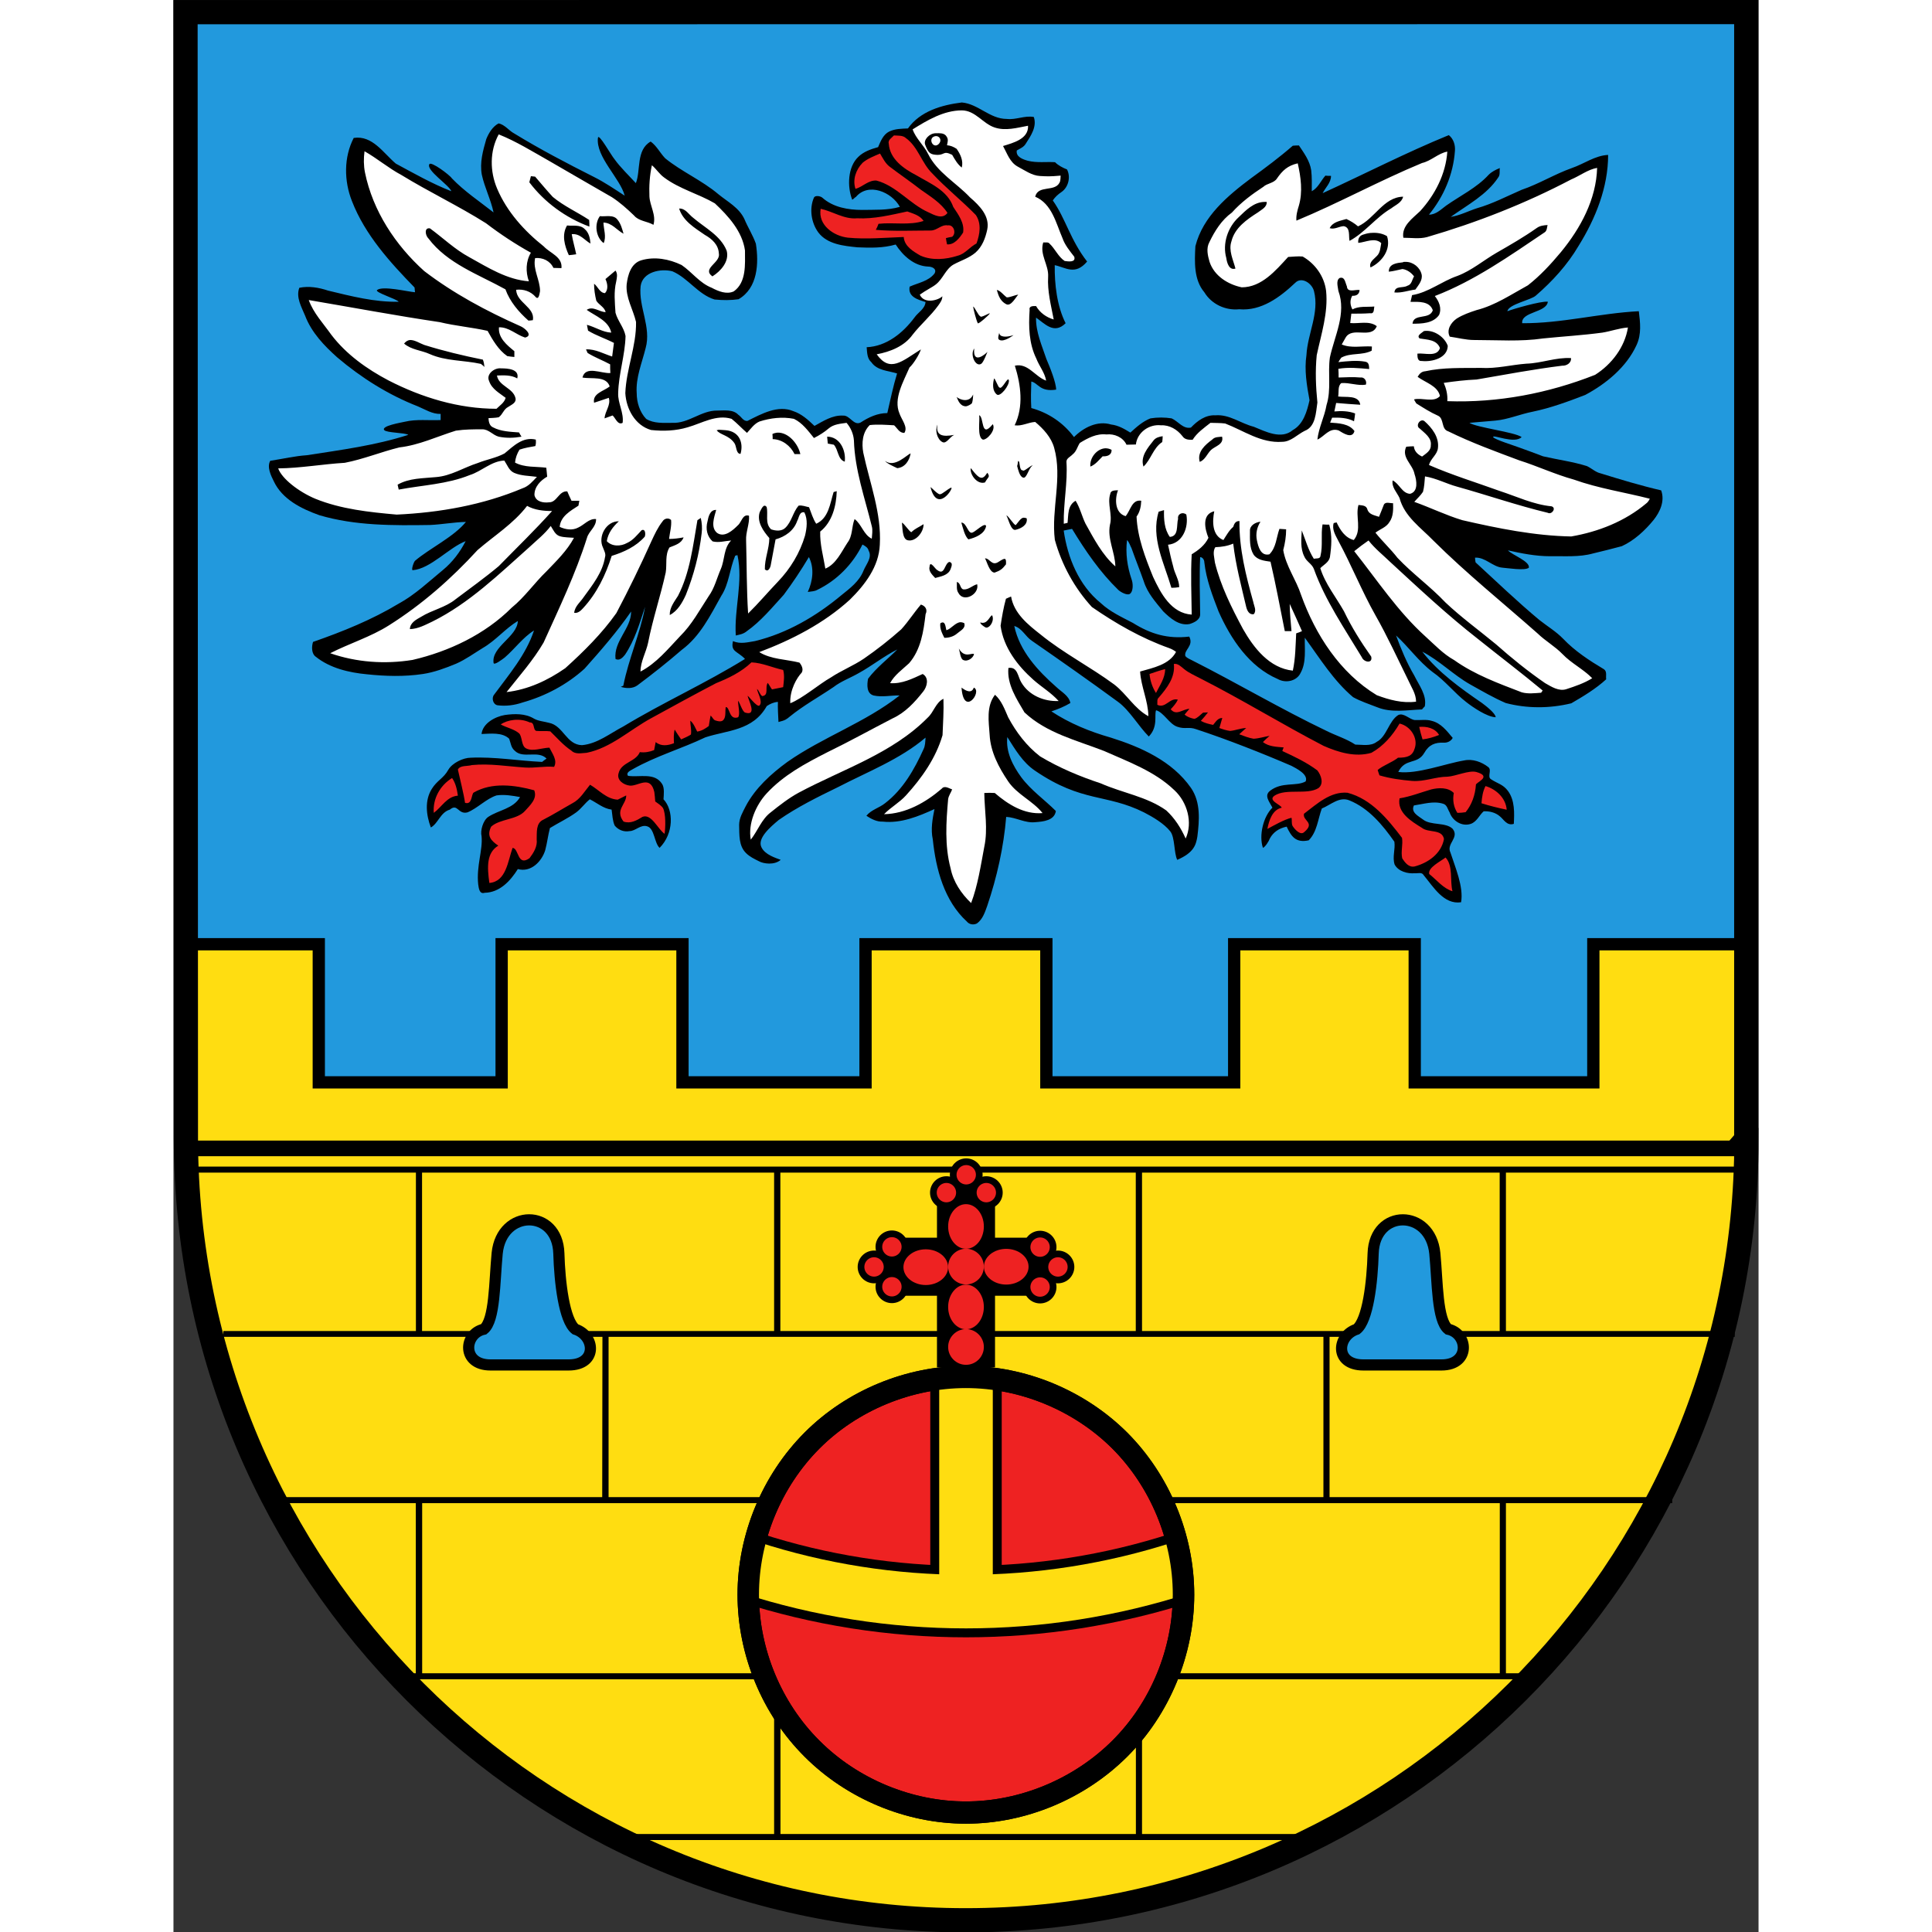 <?xml version="1.0" encoding="UTF-8" standalone="no"?><svg xmlns="http://www.w3.org/2000/svg" xmlns:xlink="http://www.w3.org/1999/xlink" height="180" preserveAspectRatio="xMidYMid meet" viewBox="0.0 0.0 710.0 865.4" width="180">
<rect x="0.0" y="0.0" width="710.0" height="865.4" fill="#333333" stroke="none"/>
<g transform="matrix(1.25,0,0,-1.25,0,865.4)">
<path d="m563.7 299v387.7h-559.3l-0.054-387.7h559.4z" fill="#29d" />
<path d="m263.2 646.3c4.4 6.2 12.1 8.4 19.3 9.3 5.9-0.5 10-5.9 16.1-5.9 3.3-0.4 6.4 1.3 9.7 0.7 1.2-3.5-1.1-6.8-2.9-9.6-0.7-1.2-2-1.7-3.2-2.4-0.4-2.3 2.2-3.2 4-3.7 3.2-0.8 6.5-0.3 9.7-0.5 1.2-1.2 2.8-2 4.3-2.6 1.4-2.7 0.5-6.4-2-8.1-1.2-0.8-2.3-1.8-3.1-3 4.6-6.5 6.3-14.2 12.3-21.9-4.3-5.1-7.7-2.1-11.6-1.3-0.1-6.8 0.8-14.7 3.9-20.8-4.2-4.2-7.6 0-10.6 2-0.1-5.2 2.1-10 3.7-14.8 1.3-3 3.5-8.5 3.5-11-5.9-0.9-6.4 2.4-8.9 2.9-0.1-3.2-0.2-6.3 0-9.5 6.2-1.7 11.5-5.3 15.3-10.4 3.4 3.4 8.4 6 13.3 4.5 2.6-0.3 4.8-1.6 6.9-2.9 2.2 2 4.4 4 7.2 5.1 2.5 0.4 5.1 0.4 7.6 0 2.4-1.1 4.1-3.9 6.9-3.3 2.3 2.4 5.2 4.6 8.8 4.4 5 0.4 9-2.9 13.7-4.1 4.2-1.7 9.9-4.7 14-1.2 3.8 2.1 5.1 6.7 6 10.7-1 5.4-1.9 10.8-1.1 16.2 0.4 7.7 4.7 15.1 2.7 22.9-0.7 2.8-4.4 5.3-6.7 3-5.5-5.2-12.2-10.2-20.1-9.5-4.9-0.5-9.9 1.8-12.5 6.1-3.8 4.5-3.5 10.9-3.2 16.5 2.7 10.7 11.6 18.1 20 24.4 5.1 3.7 10.2 7.5 14.9 11.6 0.8 0.1 1.5 0.1 2.2 0.1 1.8-2.7 3.9-5.5 4.4-8.9 0.3-2.5 0.2-5 0.2-7.5 2.3 1.2 3.2 3.7 4.9 5.6 0.4-0.1 1.5-0.1 2-0.1 0-2.5-2-4.2-3-6.2 15.1 6.9 29.8 14.5 45.2 20.8 1.7-1.3 2.4-3.6 2.2-5.7-0.6-8.4-4-16.3-9.3-22.8 2.5 0 4.2 1.8 6.1 3.2 5.1 3.6 11 6.4 15.3 11.1 1.1 1.1 2.5 1.8 4 2.4-0.2-1.1 0.2-2.4-0.6-3.4-4.1-6.2-11-9.8-17-14.1 3.3 0.5 6.3 2.1 9.4 3.1 5.6 1.6 10.7 4.3 16 6.6 6.2 2.1 11.8 5.6 18 7.8 4.4 1.5 8.3 4.5 13 4.7 0-11.6-4.5-22.8-10.6-32.6-4-6.8-9.4-12.7-15.3-17.8-1.7-1.6-9.8-3.1-10.2-5.6 2.1 0.8 12 3.7 14.5 3.4-0.5-4-9.6-3.5-9.2-7.7 14.1-0.1 27.9 3.6 41.8 4.3 0.5-4.1 1-8.2-0.8-12.1-3.6-7.9-10.9-13.9-18.4-17.9-6.2-2.4-12.5-4.7-18.8-6-4.6-0.9-8.9-2.8-13.4-3.2-2.3-0.2-7.1-0.6-9.3-0.8 2.6-1.7 16.2-3.3 18.7-5.1-2.5-2.6-10.5 1.1-10.2 0 0.2-0.8 8.3-3.3 9.5-3.8 2.7-1 5.6-2 8.4-3.1 5.2-1.2 10.6-1.9 15.7-3.5 1.7-0.8 3.1-2.2 4.9-2.6 7.1-2.2 14.4-4.4 21.7-6.1 1.4-3.8-0.4-7.7-2.7-10.6-3.1-3.8-7-7.4-11.4-9.4-3.4-0.9-6.9-1.8-10.3-2.6-5-1.4-10.3-0.9-15.4-1-5.1 0-10.2 1-15.1 2.1 1.4-1.6 7.9-3.9 7.5-6.2-1.3-1.2-7.9-0.1-9.5 0-3.5 0.3-6.1 3.8-9.8 3.6 0-0.4 0.1-1.3 0.2-1.7 7.5-6.9 15-14.1 22.8-20.6 2.9-2.3 6.1-4.2 8.6-6.8 4.2-4.4 9.4-7.8 14.6-10.9 1.2-0.8 0.6-2.5 0.8-3.6-3.7-3.4-8.2-6.1-12.5-8.6-7.8-1.9-15.9-1.9-23.5 0.1-4.4 1.9-8.5 4.3-12.8 6.7-6 3.4-10.9 8.5-17.1 11.7 5.8-7.5 13.7-13.1 21.4-18.4 1.2-0.9 4.9-3.7 4.9-5.1-3.1 0.1-8.2 3.6-10.5 5.4-4.3 3.3-7.6 7.7-12.1 10.8-5 3.8-8.6 9-13.1 13.1 1.8-4.9 3.9-9.9 6.5-14.3 1.7-3.5 4.6-7.1 3.8-11.1-0.2-0.2-0.8-0.8-1-1.1-5.3-0.2-11-1.3-16.1 0.8-2.8 1.1-5.9 2.1-8.6 3.6-7 5.9-11.9 13.9-17.3 21.3-0.1-4.2 0.6-8.8-1.5-12.6-1.4-3-5.4-3.8-8.2-2.2-10.2 4.4-16.8 14.3-21.2 24.2-2.2 5.7-4.4 11.4-5.1 17.6 0 0.8-0.5 1.8-1.5 1.9-0.3-6.8-0.1-13.6 0-20.4 0.1-2.1-2.2-3.1-3.8-3.6-3.8-0.7-6.9 2.1-9.4 4.5-2.7 3.3-5.7 6.6-7 10.8-1.4 4-3 7.9-4.4 11.9-0.5 0.9-0.8 2.1-1.6 2.9-0.6-4.8 0.1-9.5 1.6-14 0.6-1.5 0.7-4.4-0.6-5.3-0.9-0.6-3.1 0.5-4.1 1.4-6.6 6.4-11.8 14-16.6 21.9l-3-0.6c1.4-9.7 5.4-19.6 13.3-26 3.3-3.1 7.5-5 11.5-7.1 6.4-4 12.5-5.8 20.2-4.9 1.7-3.4-2-4.7-1.4-7 0.6-0.7 1.6-1.1 2.4-1.5 16.2-8.2 31.9-17.5 48.2-25.3 3.4-1.7 7.1-2.8 10.3-4.9 2.5 0 5.5-0.7 7.7 1 3.6 1.9 4.3 7.5 7.7 9.6 2 0.9 4-1.6 5.9-1.8 2.1-0.1 4.2 0.3 6.1-0.3 3.3-0.8 5.4-3.6 7.5-6.1-0.6-1.2-2-1.8-3.2-1.7-3.1 0.1-5.3-0.7-7-3.7-2.5-4.3-6.8-1.7-9.3-6.8 6.8-0.9 16.9 3 23.5 4.1 3.1 0.7 6.4-0.5 8.8-2.4 1.3-1.1-0.5-3.4 0.9-4.3 2.4-1.6 4.3-1.8 6.1-4.2 2.5-3.4 2.3-7.9 2.1-11.8-2.5-0.8-3.6 1.6-5 2.7-1.6 1.4-3.8 1.9-5.8 1.8-1.6-1.4-2.4-3.7-4.6-4.5-3.2-1.1-6.6 1.1-7.6 4.1-0.7 1.1-0.9 2.7-2.3 3.1-3.5 1.1-7-0.1-10.5-0.6-1.2-2.5 1.6-3.8 3.2-5 2.8-2.3 8.2-0.9 10.7-3.4 2.5-3.2-2.4-5.3-0.8-8.5 1.6-5 4.8-12.3 3.8-17.8-6.2-0.9-9.9 5.5-13.4 9.7-0.6 1.2-2.1 0.6-3.2 0.7-2.6-0.2-5.8 0.6-7.2 3.1-0.9 2.7 0.3 5.5-0.1 8.2-4.2 6-9.2 12-16.1 14.8-3.6 1.5-6.7-1.6-9.9-2.9-1.4-3.8-1.7-8.4-4.7-11.4-4.6-1-6.2 1.3-7.9 4.9-2.8-0.6-4.8-2-6-4.2-0.4-1.1-1.7-3.1-2.5-3.4-1.5 4.4 0.1 11.2 3.4 14.4-1.2 2.3-3 4.3-0.9 6 4.3 3.4 9.4 1.5 12.8 3.4 1.1 2.5-3.4 4.7-5.1 5.6-10.2 4.4-23.1 9.5-34.1 13.1-2.7 1-4-0.1-6.8 0.9-2.8 0.9-4.9 5.2-7.6 5.9-0.7-1.8 0.8-5.9-2.6-9.4-3.6 3.6-6.9 9.4-11 12.4-10.1 7.4-20.5 14.7-30.9 21.9-2.3 1.5-3.5 4.5-6.3 5.3 1.9-9 8.4-16 15.1-21.9 1.9-1.8 4.5-3.1 5-5.7-2.2-1.3-4.4-2.2-6.8-3 6.5-4.3 13.9-7.3 21.3-9.4 10.8-3.4 22-8.4 28.7-18 3.6-5.2 3-11.8 2.3-17.5-0.5-2.9-1.2-5.7-7.2-8.3-1.2 2.3-0.8 8.1-2.5 10.2-2.2 2.8-6.3 5.2-9.4 6.8-13.6 6.8-22.1 3.4-39 14.9-4.5 3-7.2 7.7-10 12.1-0.6-5.3 2-10.3 5-14.4 3.5-4.7 8.3-8 12.4-12.1-0.5-3.4-4.5-3.8-7.4-4-3.6-0.4-6.8 1.7-10.4 1.9-0.9-10.8-3.3-21.6-6.8-31.9-0.8-2.2-1.6-4.8-3.7-6.3-1.2-0.6-2.7-0.4-3.6 0.7-8.1 7.4-11.1 18.8-12.2 29.4-0.8 3.7-0.1 7.4 0.6 10.9-5.7-2.6-12-5.2-18.5-4.5-2.1-0.1-4.1 0.9-5.9 2.1 1.8 2.2 4.6 2.8 6.7 4.5 6.4 4.9 10.5 12.1 13.8 19.4 0.6 1.2 0.6 2.7 0.7 4.1-9.2-7.8-20.7-12.2-31.3-17.7-7.4-3.6-14.7-7.2-21.3-11.8-3-2.5-7.8-6.6-6.2-9.8 1.3-2.7 5.1-3.8 6.9-4.5-2.3-2-6.2-1.4-7.8-0.5-1.6 0.8-3.3 1.6-4.6 2.9-2.7 2.6-2.4 6.6-2.5 10.1 0 2.5 1.3 4.6 2.4 6.8 3.4 6.4 9 11.5 14.9 15.8 12.7 8.9 27.9 14.1 40.2 23.8-3.1 0.1-6.2-0.7-9.3 0-2.6 0.7-2.4 3.9-2 6 3 4 7 7 10.5 10.5-4.8-2.4-9-5.8-13.7-8.4-3.1-1.8-6.5-3-9.2-5.1-5.3-3.6-10.8-6.6-15.7-10.6-1.1-0.9-1.5-1.3-4-1.9-0.1 1.7-0.3 5.5-0.2 7.2-1.5-0.1-2.8-0.7-4-1.5-5-8.9-14.1-8.6-22-11.2-8.6-4.1-17.7-6.7-26-11.4-0.8-0.5-2.6-1.2-1.7-2.4 4.3-0.6 9.5 1.3 12.2-2.9 0.9-1.4 0.6-3.8 0.5-5.5 3.7-3.9 3.7-12.3-1.4-17.4-1.9 1.7-1.8 6.9-4.4 7.7-2.4 0.8-4.2-1.7-6.4-1.7-2.1-0.4-4.1 0.5-5.3 2-0.8 1.8-0.8 3.8-1.1 5.7-3 0.4-5.2 2.4-7.8 3.7-1.8-1.4-3-3.3-4.9-4.7-2.9-2.1-6.3-3.7-9.4-5.6-0.7-2.7-1-5.4-1.7-8-1.3-4.1-5.2-8-9.8-6.7-2.7-4.3-6.5-8.4-11.9-8.5-1.9-0.6-2.1 1.7-2.3 3-0.7 6.7 1.7 12.3 1.2 17.3-0.5 1.9 0.5 5.6 2.4 6.9 3.8 2.5 9 2.9 11.4 7.1-2.7 0.5-5.6 1-8.4 0.6-3.6-1.1-7.1-4.8-10.5-6.1-3.4-0.8-3.4 3.4-6.27 1-3.4-1-4.14-4.9-6.8-6.4-1.7 4.5-2.24 9.7 0.32 13.8 1.91 3.1 4.25 3.8 5.95 6.9 1.39 2.4 5.3 4.3 8 4.3 8.5 0.4 17-1.1 25.6-1.5 0.3 0.3 1.2 0.9 1.6 1.2-3.1 3.1-8.4-0.2-11.4 2.8-1.4 1.2-1.4 2.7-2 4.3-2.5 2.4-6.7 1.8-9.9 1.7 0.4 3.8 4.8 6.2 8.3 6.8 3.5 0.5 7.4 0.6 10.5-1.3 1.6-0.9 3.6-1 5.4-1.5 5.1-1 6.2-7.9 11.8-8 5.5 0.5 10 4.2 14.8 6.7 14.2 8.6 29.4 15.4 43.6 24.2-2.8 2.9-5.2 2.5-4.3 6.4 2.6-1.2 5.3-0.4 7.9 0 11.5 2.8 21.9 8.9 30.9 16.4 3.1 2.5 6.5 5 8 8.9 0.9 2.2 3.2 4.7 1.8 7.1-0.2 1.1-1.3 1.7-2.2 2.2-3.5-7.1-9.2-12.9-16.3-16.3-0.9-0.5-2.1-0.5-3.3-0.7 1.8 3.9 2.4 8.6 0.4 12.5-2.8-4.7-5.8-9.2-9-13.5-4.2-4.6-8.2-9.5-13.3-13.1-1.2-1-2.6-1.2-3.9-1.5-0.6 9.6 2.7 19.3 0.6 28.8-0.2-0.1-0.6-0.1-0.8-0.2-2-4.7-2.2-10.1-5-14.4-3.9-7-7.6-14.5-14.1-19.3-5.2-4.5-10.5-8.7-16-12.8-1.7-1.2-4-1.1-5.9-0.5l0.9 0.4c1.9 9.7 6.1 18.8 7.8 28.3-1.9-5.8-3.7-12-7.2-17.2-0.8-1-2-2.3-3.4-1.5-0.7 6.4 5.6 10.8 5.6 17-5-7.2-10.8-13.9-16.7-20.5-6.3-5.7-14-9.8-22.2-12.1-2.9-1-6-1.4-9-1-1.6 0.3-2.2 2.6-1.2 3.8 5.4 7.3 11.4 14.3 14.3 23-4-2.5-6.9-6.6-10.5-9.7-0.8-0.6-3.9-3-4-1.9-0.8 5.8 8.5 9.3 8.7 15-4.5-2.7-7.9-7-12.6-9.7-3.1-1.9-6.1-4.1-9.5-5.6-3.86-1.6-7.9-3.1-11.94-3.7-6.66-1-13.42-0.8-20.05-0.1-6.44 0.6-13.22 2.2-18.33 6.3-1.48 1-1.55 3.5-0.97 5.3 10.61 3.7 21.04 7.9 30.67 13.7 5.88 3.2 10.8 7.9 15.91 12.1 3.4 2.8 6.11 6.4 8.11 10.3-5.88-2.2-12.58-9.9-18.96-10.4-0.64 0 0.35 3 0.85 3.4 5.32 4.5 13.81 8.5 18.21 13.9-4.3-0.1-8.53-0.9-12.79-1.1-13.29-0.2-26.87-0.3-39.72 3.5-6.45 2.3-13.34 5.7-16.36 12.2-1.01 2-2.51 5.1-1.25 7.3 5.11 0.8 8.78 1.7 13.13 2 12.2 1.9 24.55 3.5 36.34 7.3-1.22 0.8-7.73 0.7-8.62 1.7-1.24 1.5 6.11 2.7 7.38 3 4.19 1 8.57 0.4 12.83 0.6v2.2c-2.98-0.1-5.53 1.6-8.15 2.7-10.52 4.1-20.22 10.2-28.84 17.5-4.7 4.2-9.25 8.9-11.58 15-1.28 3.1-3.36 6.6-2.07 10 3.43 0.7 7 0.1 10.26-1 8.32-2 16.72-4.2 25.34-4-0.72 1-8.75 3.4-7.73 4.2 2.07 1.6 10.96-0.6 13.58-0.8-0.05 0.4-0.12 1.2-0.16 1.7-8.86 9.1-17.74 18.9-22.41 30.9-2.91 7.3-2.96 15.8 0.61 22.7 6.73 1 10.58-5.4 15.08-9.2 6.49-3.5 12.98-7.2 19.9-9.9-0.75 2.2-9.15 7.5-7.87 9.7 0.63 1.1 7.33-3.9 8.08-5.1 4.42-4.6 9.82-8.2 14.92-12.2-1 4.7-3.2 8.9-4.2 13.5-0.8 4.4 0.4 8.6 1.6 12.8 0.9 2.2 2.3 4.5 4.4 5.6 2.2-0.4 3.7-2.6 5.6-3.6 9.3-5.7 18.9-10.7 28.6-15.6 3.8-1.9 7.3-4.3 11-6.7-1.6 6.2-10.4 13.9-9.6 20.7 0.2 2 4.7-6.2 6-7.7 1.9-2.7 5.3-6 7.6-8.5 1.8 4.5 0 11.9 5.3 14.9 2.2-1.6 3.3-4 5.2-6 5.9-4.8 13.2-7.9 19.1-12.9 3.3-2.7 7.4-4.8 9.3-8.9 1.2-2.9 3-5.7 4.1-8.8 1.1-7 0.7-15.9-6.2-19.9-2.7-0.4-5.7-0.4-8.6-0.1-5.9 1.8-9.5 7.7-15.1 10.1-4.2 1.1-10.7-0.2-11.4-5.3-0.8-7.5 3.9-14.7 1.8-22.2-1.3-5.3-3.6-10.6-3.2-16.2 0-3.3 1.1-6.8 3.4-9.2 2.8-1.7 6.2-1.4 9.3-1.4 5.9-0.3 10.4 4.5 16.2 4.4 2.5 0 5.6 0.5 7.5-1.5 1.1-0.7 1.8-2.4 3.3-2.2 5 2.5 10.9 5.8 16.4 3.5 3-1 5.3-3.1 7.6-5.3 3.1 1.7 6.4 3.9 10.2 3.7 2.5 0.2 3.8-3.7 6.3-2.5 2.9 1.9 6.1 3.4 9.6 3.4 1.1 4.8 2.1 9.6 3.5 14.2-3.2 1-7.1 1-9.2 4-1.6 1.4-1.5 3.5-1.7 5.4 7.1 0.3 13 5.1 17.1 10.6 1.3 1.9 3.8 3.1 4 5.6-2.6 0.8-6.4 1.8-5.7 5.5 3.1 1.4 6.7 1.9 8.9 4.7 1 1.7-0.9 2.5-2.3 2.5-5 0.2-9 3.9-11.6 7.9-4.5-1.3-9.1-1.2-13.7-1-5 0.5-10.8 1.1-14 5.3-2.6 3.5-3.3 8.6-1.6 12.5 0.4 0.9 2.3 0.6 3 0 3.9-3.5 9.3-4.4 14.3-4.4 4.4 0.1 9.1-0.2 13.5 1.1-2.9 5.3-11.3 8.9-15.8 3.5-0.4-0.1-0.9-0.9-1.3-0.9-1.8 4.7-1.6 11.7 2.2 15.3 1.9 1.9 4.6 2.8 7.1 3.5 0.9 2.1 1.8 4.5 4 5.6 2.1 1 4.4 1 6.7 1.1" />
<path d="m4.336 280.6c1.793-153.8 126.5-276.3 279.7-276.3 153.1 0.041 277.7 124 279.7 276.1l-559.4 0.2z" fill="#fd1" />
<path d="m4.801 353.7 47.2-0.6v-48.8l65.4-0.3-0.3 50.9 65.2-0.2v-50.1h65.7v49l64.5 0.6-0.4-49.9h67.8l-0.2 49.6 65.4 0.4-0.2-50.3 64-0.6-0.3 51.5 53.9-0.2v-74.2l-557.7 0.2 0.002 73z" fill="#fd1" />
</g>
<path d="m704.5 510.5v-505.1l-699.1 0.05 0.171 504.2c0.171 194.4 157.1 350.5 349.3 350.5 192.3 0 349.7-156 349.7-349.5h-0.2z" fill="none" stroke="#000" stroke-linecap="square" stroke-width="10.85" />
<path d="m5.381 510.9v7h699.1v-7h-699.1z" />
<g transform="matrix(1.25 0 0 1.25 0 .025)">
<path d="m4.316 419.1h559.3" fill="none" stroke="#000" stroke-width="2.16" />
</g>
<rect height="76" transform="rotate(-90)" width="26" x="-580.4" y="317" />
<rect height="81" width="26" x="342" y="531.4" />
<path d="m108.6 523.9v72.3h-86.25v2.6h169.8l-0.1 71.8h-143.8l0.02 2.7h60.28v76.2h-2.2v2.7h162.7v69.3h-70.9v2.7h319.2v-2.7h-83.5v-69.3h177.5v-2.7h-14.5v-76.2h74.5v-2.7h-153.5v-71.8h181.5v-2.6h-102.5v-72.3h-2.8v72.3h-160.2v-72.3h-2.8v72.3h-159.2v-72.3h-2.8v72.3h-157.7v-72.3h-2.8zm86.3 74.9h320.2v71.8h-320.2v-71.8zm-83.5 74.5h482.7v76.2h-482.7v-76.2zm160.5 78.9h159.2v69.3h-159.2v-69.3z" />
<g transform="matrix(1.205 0 0 1.25 8.391 .025)">
<path d="m368.5 571.4c0 20.5-8.7 40.8-23.7 55.2s-36 22.9-57.2 22.9-42.3-8.5-57.2-22.9c-15-14.4-23.7-34.7-23.7-55.2 0-20.4 8.7-40.7 23.7-55.2 14.9-14.4 36-22.8 57.2-22.8s42.2 8.4 57.2 22.8c15 14.5 23.7 34.8 23.7 55.2z" fill="#e22" stroke="#000" stroke-linecap="round" stroke-linejoin="round" stroke-width="7.976" />
</g>
<path d="m5.469 420.2v5.5h56.88v61.87h87.4v-61.87h75.5v61.87h87.5v-61.87h75.5v61.87h89.63v-61.87h75.37v61.87h85.5v-61.87h63.25v-5.5h-68.75v61.87h-74.5v-61.87h-86.37v61.87h-78.63v-61.87h-86.5v61.87h-76.5v-61.87h-86.5v61.87h-76.41v-61.87h-62.38z" />
<g id="c" transform="matrix(1.25 0 0 1.25 0 .025)">
<path d="m454.4 489.1c10.4 0 9.6-11.2 2.4-12.8-4-3.2-3.8-16.8-4.8-27.2-1.6-16-21.6-16-22.1 0-0.3 10.4-1.9 24-5.9 27.2-7.2 2.4-8 12.8 2.4 12.8z" fill="#29d" stroke="#000" stroke-width="4" />
</g>
<g fill="#e22" transform="matrix(1.25,0,0,-1.25,0,865.4)">
<path d="m360 585.4c0 5.5-4.5 10-10 10s-10-4.5-10-10 4.5-10 10-10 10 4.5 10 10z" transform="matrix(.64 0 0 -.8 60 692.3)" />
<path d="m360 585.4c0 5.5-4.5 10-10 10s-10-4.5-10-10 4.5-10 10-10 10 4.5 10 10z" transform="matrix(.64 0 0 -.64 60 613.1)" />
<path d="m360 585.4c0 5.5-4.5 10-10 10s-10-4.5-10-10 4.5-10 10-10 10 4.5 10 10z" transform="matrix(.64 0 0 -.64 60 584.3)" />
</g>
<g fill="#e22" id="a" transform="matrix(1.25,0,0,-1.25,5,865.4)">
<path d="m360 585.4c0 5.5-4.5 10-10 10s-10-4.5-10-10 4.5-10 10-10 10 4.5 10 10z" transform="matrix(0 .64 .8 0 -173.9 14.4)" />
<g stroke="#000" stroke-width="5.14">
<path d="m360 585.4c0 5.5-4.5 10-10 10s-10-4.5-10-10 4.5-10 10-10 10 4.5 10 10z" transform="matrix(.467 0 0 -.467 149.5 511.7)" />
<path d="m360 585.4c0 5.5-4.5 10-10 10s-10-4.5-10-10 4.5-10 10-10 10 4.5 10 10z" transform="matrix(.467 0 0 -.467 143.1 504.5)" />
<path d="m360 585.4c0 5.5-4.5 10-10 10s-10-4.5-10-10 4.5-10 10-10 10 4.5 10 10z" transform="matrix(.467 0 0 -.467 143.1 518.8)" />
</g>
</g>
<use transform="matrix(0,-1,1,0,-212.4,922.4)" xlink:href="#a" />
<use transform="matrix(-1 0 0 -1 710 1135)" xlink:href="#a" />
<use stroke="#000000" stroke-width="25.6" transform="matrix(1.25,0,0,-1.25,0,865.4)" xlink:href="#b" />
<g stroke="#fd1" stroke-width="19.2" transform="matrix(1.25,0,0,-1.25,0,865.4)">
<path d="m284 200v-76m-77.4 6.6c25-8.1 51.2-12.2 77.4-12.2s52.4 4.1 77.4 12.2" fill="none" id="b" />
</g>
<g fill="none" transform="matrix(1.205 0 0 1.25 8.391 .025)">
<path d="m368.5 571.4c0 20.5-8.7 40.8-23.7 55.2s-36 22.9-57.2 22.9-42.3-8.5-57.2-22.9c-15-14.4-23.7-34.7-23.7-55.2 0-20.4 8.7-40.7 23.7-55.2 14.9-14.4 36-22.8 57.2-22.8s42.2 8.4 57.2 22.8c15 14.5 23.7 34.8 23.7 55.2z" fill="none" stroke="#000" stroke-linecap="round" stroke-linejoin="round" stroke-width="7.976" />
</g>
<use transform="matrix(-1,0,0,1,710,0)" xlink:href="#c" />
<path d="m353.1 49.44c-8.1 0.03-15.4 4.39-22 8.51 1.4 4.08 5 7.08 6.9 10.96 4.1 8.34 12.6 12.93 18.8 19.51 4.2 3.62 9 8.4 7.7 14.48-0.8 3.7-2.2 7.6-5.3 10.3-3 2.5-6.5 3.5-9.8 5.3-3.5 2-4.7 6.4-7.9 8.9-1.6 1.3-4.3 2.5-7.2 4.6 2.1 4.5 8.7 2.3 10.1 0.7 0 1.6-0.8 2.7-1.8 4.1-3.4 4.7-7.9 8.5-11.5 13.1-3.7 5.2-10.1 7.7-16.1 8.8 6 8.4 11.3 3.1 19.8-2.2-0.7 2.3-3.4 6.6-5.1 8.1-2.7 6.3-7.3 14-4.5 20.6 1 2.9 3.9 6.1 2.2 8.7-2.3 0.1-3.2-2.2-4.6-3.4-3.6-0.2-7.4-0.5-10.9-0.1-3.3 3.2-3.7 8.1-2.9 12.4 2.9 13.6 8.2 27.1 7.4 41.2-0.4 9.8-6.7 18-13.4 24.6-11.6 10.6-26 18-40.6 23.5 5.3 3.3 12.1 3.2 18 4.7 1 1.2 1.9 3 1 4.5-2.1 2.2-5.4 7.7-5.1 13.7 5.4-2.1 13.1-8.7 18.1-11.5 4.8-3.2 10.2-5.3 14.9-8.5 5.8-4 11.4-8.4 16.7-13.1 3.2-3.5 5.7-7.5 8.8-11.1 2 0.6 3.1 2.3 2.1 4.3-0.9 7.7-2.1 15.9-7.4 22-3 2.8-6.5 5.2-8.5 8.9 5.3 0.4 10-2 14.6-4.1 3 1.7 2 5.7 0.2 7.9-3.8 4.8-8 9.4-13.7 12-9.7 5-19.4 10.4-29.3 15.2-10 5.1-19.5 10.2-27.1 18.4-4.8 5.2-8.4 13.5-7.1 20.7 3.1-3.9 4.8-9.1 8.9-12.2 4-3.2 8.1-6.4 12.5-8.8 19.6-10.5 41.9-17.5 57.8-33.6 2.8-2.5 3.6-6.8 7.1-8.5 0.2 5.4-0.2 10.9-0.4 16.3-3 10.3-9.3 19.2-16.4 27-2.9 3.2-6.8 5.3-9.8 8.4 9.7-0.2 18.6-5.2 25.8-11.4 1.3-1.6 3.2-0.2 4.7 0.3-0.5 1.4-1.6 2.8-1.8 4.4-0.9 10.2-1.6 20.8 1.1 30.9 1.2 6.1 4.8 11.4 9.2 15.6 3-7.9 4.3-16.7 5.9-25.2 1.7-7.9 0.1-16.1 0-24.1 1.6-0.1 3.1-0.1 4.7 0 5.9 5.1 13.2 9.7 21.4 9-4.4-5.5-11.4-8.3-15.4-14.2-4.2-6.2-7.9-13.2-8.3-20.8-0.4-6-1.6-12.8 2.4-18 2.9 2.6 4.3 6.4 5.9 10.1 3.6 6.7 8.2 12.8 14.3 17.5 8.5 5.1 17.8 9 27.2 12.1 9.7 4.3 20.6 5.9 29.3 12.1 3.8 3.5 6.6 7.9 8.7 12.6 3.3-7.2 0.7-16.3-5-21.6-8.8-8.5-20.5-12.7-31.5-17.6-12.3-4.8-25.8-8-35.7-17.3-3.5-6-7.9-12.5-7.2-19.9 4.2-0.7 4.2 4 5.8 6.5 3.4 5.8 10.2 8.6 16.7 8.3-3.3-3.7-7.7-6.3-11.3-9.5-7.1-6.3-13.4-14.5-14.7-24.2 0.6-4 1.3-8.1 2.4-12.1 0.5-0.2 1.7-0.8 2.3-1 1.3 7.6 7.6 12.6 13.2 17 10.3 8.4 22.3 14.5 33 22.4 5.5 4.2 9.1 10.9 15.3 14.2-0.1-6.9-3.3-13.2-3.7-20 5.8-1.7 13-3 16.1-8.8-0.9-0.7-2-1.3-3.1-1.7-12.4-4.4-23.9-11-34.6-18.4-7.8-8.5-13.5-18.9-16.6-30.1-1.7-13.7 3.5-27.7-0.3-41.2-1.3-4.7-4.8-8.5-8.5-11.6-3.2 0.2-6 2-9.2 1.5 4.1-8.4 2.8-18 0.1-26.7 5.9-1.3 9 4.9 14 6.7-0.6-3.6-3.1-6.5-4.4-9.9-3.3-6.7-3.5-14.3-3-21.7-0.4-2 1.7-1.8 2.9-1.8 1.7 3 4.7 5.1 7.9 6-1.2-6.3-2.9-12.7-2.5-19.2 0.3-5.3-3.9-9.8-2.2-15.3 0.9 0.1 2.2-0.3 2.8 0.5 2.5 2.3 3.9 5.9 6.8 7.8 1.5 0.2 5.1 0.8 4.3-1.9-2-2.6-4.2-5.2-5.3-8.4-2.9-6.69-4.7-15.31-12.2-18.5 1.3-5.36 8.7-2 10.9-6.28 0.5-0.95 0.4-2.11 0.5-3.16-5 0.46-6.3 0.33-9.3 0.17-3.6-0.2-6.8-2.56-10-4.25-3.5-1.95-4.7-5.95-6.5-9.18 4.5-1.4 11.5-3.14 11.2-9.08-4.9 0.91-10.1 2.44-15 0.77-5.3-1.75-8.6-7.64-14.7-7.65zm-7.1 11.3c1.3 1.64 0.8 2.48 0.5 4.32 1.6 0.15 2.8 0.63 4.3 1.6 1.7 2.41 3.1 5.37 2.3 8.4-1.9-1.48-3.1-3.63-4.3-5.71-4.4-2.16-3 0.44-7.6-0.04-2.5-0.26-3.2-1.18-4.5-4.51-0.8-2.17 1.9-5.1 4.7-5.12 1.8-0.02 3.5-0.16 4.6 1.06zm-200.3-0.57c-4.1 7.48-4 16.65-0.7 24.37 4.4 10.36 12.2 18.96 20.9 25.86 2.9 3.1 8.4 4.6 7.9 9.7-0.9 0-2.7-0.1-3.6-0.1-1.5-3.2-4.8-4.7-8.2-4.4-1.1 5.1 2.2 9.7 2.2 14.8-0.2 0.9-0.5 4.1-1.9 2.7-2.2-2.6-5.5-3.7-8.8-3.3 0.2 5.8 8.5 7.8 7.5 13.6-0.5 0.1-1.5 0.2-2 0.2-4.4-3.9-8.3-8.5-10.3-14-12.1-6.7-26-11.5-34.5-22.8-1.4-1.3-2-5 0.7-4.5 5.9 4.3 11.1 9.4 17.6 12.9 8.3 4.6 16.9 10.1 26.7 10.8-1.5-4.2-1.4-9 0.9-12.8-7-3.9-13.7-8.3-20.1-13.2-12.3-7.76-25.5-14.01-37.9-21.61-5.78-3.07-10.78-7.39-16.52-10.64-0.42 3.17-0.42 6.4 0.21 9.55 3.51 17.18 13.62 32.5 26.51 44.1 13.2 10.1 28 18 43.1 24.7 1.8 0.7 6 4.2 2.1 5.1-4.1-1.3-7.2-4.7-11.7-4.6-0.4 4.8 3.6 8 6.9 10.7v2.6c-1.1-0.1-2.1-0.2-3.2-0.4-4-2.8-6.5-7.2-8.8-11.3-7.1-1.6-14.4-2.2-21.4-3.9-19.57-2.9-39.21-6.6-58.69-9.9 2.11 5.9 6.54 10.5 10.13 15.6 6.74 8.8 15.9 15.3 25.58 20.4 14.98 7.7 31.48 12.7 48.38 12.7 1.5-1.5 3.5-2.7 4.1-4.9-2.7-2.1-6.2-3.9-7.4-7.5-1.5-3.1 2.4-6.1 5.4-5.7 2.9 0 8.3 0.3 7.2 4.5-2.8-1.6-6-1.4-9.1-1.3 0.8 4.8 7.2 5.5 8.3 10.1 0.5 2.2-1.9 3-3.3 4-2 1-2.4 3.3-4.2 4.6-1.5 0.3-3 0.3-4.6 0.4 0.1 1.5 0.4 3.4 2 4.1 3.6 1.9 7.8 2 11.7 2.3 0.3 0.6 0.8 1.5 1.1 1.9-3.4 0.6-6.8 0.7-10.2 0-2.7-0.7-4.5-3.4-7.5-3.3-3.8 0-7.7 0-11.7 0.6-8.4 2.6-16.5 6.5-25.3 7.5-8.17 2-16.15 5.3-24.47 6.9-9.98 0.6-19.83 2.4-29.82 2.5 1.62 4.6 9.22 10.5 16.62 13.6 11.6 4.7 24.18 6 36.47 7.1 19.3-0.9 38.6-4.3 56.4-11.8 2.7-0.9 4.5-3.1 6.4-5.1-3.4-0.5-7-0.4-10.2-1.8-2.3-1-3.1-3.6-4.4-5.5-5.8 0.2-10.1 4.8-15.5 6.5-10.1 4.1-21.2 4.5-31.8 6.5-0.1-0.6-0.4-1.6-0.5-2.2 5.2-3 11.3-2.8 17.2-3.4 6.7-0.5 12.4-4.3 18.7-6.3 4-1.6 8.3-2.3 12-4.3 4-3.3 8.2-7.6 14-6.2 0.1 1 0.1 1.9-0.2 2.9-2.4 0.4-4.7 0.8-7.1 1.6-1.1 1.8-1.8 3.7-2 5.8 4.3 2.3 9.3 1.7 14 2.3 0.1 1.2 0.3 2.6 0.4 4-3 1.7-5.8 4.6-5.7 8.3 0.7 3 4 3.5 6.5 3.2 3.6 0.1 4.4-5.2 8.2-4.9 0.6 1.4 1.2 2.8 1.9 4.2h3.5c-0.1 0.5-0.3 1.7-0.4 2.2-3.5 2.3-8 4.7-8.4 9.5 2.6 1.2 5.7 1.7 8.3 0.3 2.7-1.2 4.8-4.1 8-3.8 0.1 3.6-3.3 5.4-4.1 8.5-5.1 16.1-12.4 31.3-19.4 46.8-4.6 7.9-10.9 15-16.6 22.2 9.6-1.1 18.4-5.2 26.3-10.7 8.3-7.5 16.4-15.5 22.9-24.7 5.6-10.6 10.8-21.3 15.7-32.2 1.4-3 2.8-6.1 5-8.9 0.8-1.3 2.6-1.7 3.8-0.6 0.3 2.8-0.6 5.7-0.9 8.5 2.2 0 4.4-0.3 6.5-0.7-1 2.8-3.9 3.5-6.3 4.5-2.1 3.3-1.1 7.5-1.7 11.2-2.3 10.5-5.8 20.8-7.9 31.5-0.9 4.3-3.4 8.4-3.4 12.9 7.1-3.7 12.3-10.1 17.7-15.8 5.3-5.2 8.8-11.8 12.8-17.9 2.7-3.7 3.7-8.2 5.5-12.3 1.8-4.2 1.2-9.3 4.6-12.7-2.8 0.2-5.5 1.1-8.3 0.4-2.5-2.2-3.2-5.7-2.3-8.9 0.4-2.1 1.1-5.3 3.9-5.2-0.9 3.3-2.6 7.8 0.4 10.3 3.3 2.3 7.1-1.2 9.3-3.4 1.7-1.4 2.1-5.2 5-4.3 0.3 3.7-1.5 7.3-1.3 11 0.3 11 0.2 21.9 0.9 32.8 4.6-4.5 8.8-9.5 13.3-14.2 5.6-5.8 9.9-12.9 12.2-20.7 0.8-3.4 1.3-7.2-0.3-10.4-2.3-0.5-2.4 2.5-3.2 3.8-1.5 4.4-5.4 7.1-9.7 8.3-0.7 3.7-1.4 7.4-2.1 11.2-0.1 1.1-1.1 3.8-2.7 2.2-0.1-4.8 2-9.3 2-14-2.7-3.1-5.7-7.3-4.3-11.6 0.6-1 1.7-4.2 3.1-2.3 0.8 3.2-0.9 7.3 2 10 2 0.7 4.7 1 6.4-0.7 2.8-2.7 3.4-7 5.9-9.9 1.6-0.3 3.1 0.4 4.7 0.7 1 2.5 1.7 5.1 3.2 7.4 5.6-2.5 6.2-9.1 7.8-14.2l1.4-0.4c-0.2 6.6-2 13.8-7.4 18.1-0.2 5.6 1.4 11.1 2.3 16.6 4.8-2 7.2-7.5 9.9-11.6 2.4-3.1 1.8-7.1 3.2-10.6 3.2 2.4 4 7 7.7 8.8 0.1-1.8 0.5-3.8 0-5.6-3.1-12.6-7.6-25.2-8-38.4-0.2-2.9-1.4-5.7-3.3-7.9-2.8 0.4-5.8 0.6-8 2.5-2 1.7-4.2 3.1-6.6 4.3-2.6-3.2-5.2-6.8-9-8.6-5.1-1-10.4-0.4-15.4 1.2-2.4 1-3.9 3.3-5.6 5.1-2.3-2-4.4-4.3-6.9-6.3-6.9-2.1-13.3 2-19.7 3.8-5.3 1.6-10.9 1.8-16.4 1.2-7.2-2.1-11.1-9.5-11.5-16.5 0.4-10.8 5-21.1 4.8-31.9-1.3-5.6-4.7-10.9-4.2-16.8 0.5-4.2 1.9-9.4 6.5-10.8 6-1.8 12.5-0.6 18.1 2.1 4.7 3.2 8.1 8.1 13.5 10.2 3 1.6 6.7 3.1 9.9 1.6 5.7-4.1 5-12.1 5-18.3-1.2-8.6-7.5-15.48-13.5-21.12-7.3-4.26-15.8-6.42-22.6-11.49-2.2-1.53-3.6-3.89-5.6-5.58-1 4.61-1.3 9.31-1.1 14 0.2 4.25 3.1 8.29 1.8 12.69-2.8-1.63-6.6-1.63-8.7-4.18-3.1-2.98-6.3-5.85-9.9-8.19-9.3-5.39-18.8-10.81-28.2-16.3-7.3-4.12-14.7-8.73-22.5-11.84zm194.7 1.12c-2.2 1.24-0.1 5.26 2.2 3.38 2.2-1.97 0.1-4.62-2.2-3.38zm230.2 6.62c-4.1 0.76-7.2 4.16-11.3 5.1-19.1 7.9-37.3 17.95-56.3 25.82-0.2-2.23 0.4-4.46 1.1-6.7 1.8-6.17 0.9-12.78-0.5-18.97-4.5 1.03-6.8 3.17-9.3 6.77-1.3 2.11-4.5 2.19-6.1 3.74-5.1 3.35-10 6.97-14.1 11.55-4.6 3.3-7.7 8.28-10.1 13.28-1.5 2.8-0.7 6 0.1 8.8 2.1 6.3 8.2 10.1 14.4 11.4 8.9 0 15.2-7.5 20.8-13.6 2.2-0.1 4.3-0.4 6.5-0.2 5.6 3.2 9.7 8.9 10.5 15.4 1 9.8-2.2 19.4-4.2 28.8-0.7 7.1-0.4 14.2 0.3 21.2-0.7 4.5-0.7 10.8-5.7 12.7-3.4 1.7-6.2 4.9-10.1 4.9-9.4 0.7-17.2-5-25.5-8.2-2.3-0.3-4.4-0.2-6.6-0.3-2.9 2.3-6 4.4-8 7.6-1.7 0-3.5 0-4.6-1.7-2.3-2.9-5.7-5-9.6-4.8-5.3-0.6-10.6 3.2-11.2 8.6-1.4 0-2.8 0.1-4.2 0.1-1.6-3.4-5.5-5-9-4.6-4.4-0.5-8.3 1.6-11.9 3.8-1.1 1.6-1.5 3.8-3.2 5.1-1 1.1-2.9 1.8-2.8 3.4 0.6 9.3-1.4 18.4-1.2 27.7 0.5-0.1 1.3-0.3 1.7-0.4 0.4-3.5-0.1-7.8 3.6-9.9 2 3.2 2.8 6.9 4.4 10.2 3.8 6.8 7.5 14 13.4 19.2-0.1-6.3-3.7-12.3-2.4-18.7 1.2-4.5-1.3-9.3 0.1-13.7 0.2-1.8 2.2-1.6 3.5-1.7-1.5 3.8-1.5 10.2 3.4 11.6 2.2-2.5 2.8-7.6 7-6.9-0.1 2.6-0.6 5-2.1 7.1 0.4 9.3 3.9 18.4 7.4 27 3.4 7.3 8.1 16.3 17.3 16.9-0.1-9-0.5-18 0-27 2.9-1.8 5.9-4 7.5-7.4-1.6-3.9-3.1-10.5 2.6-11.9-0.9 4.6-1 10.9 4.1 12.9 1.3-2 2.5-4.3 4.4-5.9 0.4-1.3 1-2.7 2.8-2.6-0.2 12.3 2.9 24.5 6.2 36.3 0.3 1.7 1.6 3.8 0.2 5.4-2.1 0.4-3-1.7-3.4-3.3-2.2-9.4-4.7-18.7-5.8-28.3-2.6 1.1-5.2 1.5-8 1.6-1.4 2-0.4 4.8-0.2 6.9 2.6 10.5 7.5 20.3 12.6 29.8 4.8 8.4 11.8 17.5 22.3 18.6 1.2-5.5 1.2-11.2 1.5-16.7 0.7-0.2 2-0.7 2.6-1-1.8-4.1-3.6-8.1-5.5-12.2 0 4.1 0.5 8.2 0.8 12.2h-3c-2.1-10.4-4-20.8-6.4-31.1-2.7-0.4-5.9-0.7-7.6-3.2-1.9-3.1-1.6-7-1.6-10.5-0.2-2.6 2.6-4 4.7-4.2-1.6 2.5-2.2 5.4-1.6 8.3s1.7 7.2 5.6 6.3c3.1-3.1 3.1-7.6 4.5-11.4 0.8 0 2.2 0.2 3 0.2 0 3.2-0.5 6.3-1.3 9.3 1.2 7.2 5.8 13.3 8 20.1 6.4 17.8 17.4 34.9 33.9 44.9 5.6 2.1 11.5 3.7 17.6 2.9 0-3.6-2.2-6.6-3.5-9.6-4.8-9.7-9.3-19.6-14.7-29.1-6.1-10.8-10.7-22.4-16.6-33.3-1.2-2.4-3-5.1-2.1-8l1.3-0.3c1.6 3.4 3.8 6.9 7.7 7.9 3.8-4.6 0.6-10.5 2.1-15.7 1.6 0.2 3.5 0.1 4 2 0.7 2.3 3.2 2.6 5.2 3.3 0.8-1.8 1.4-3.6 2.2-5.5 0.8-1.4 2.8-0.5 4.1-0.6 0.1 2.9 0.1 6-1.6 8.4-1.4 2.4-4.2 3.2-6.3 4.8 3.1 3.9 6.8 7.3 9.9 11.3 6.7 7.1 14.7 12.8 21.5 20 7.1 6.7 15.1 12.5 22.6 18.7 7 6.2 14.3 12.1 22 17.4 2.8 1.6 6.2 3.8 9.5 2.7 4-1.3 8.1-2.7 11.6-4.9-4-4.1-9.4-6.7-13.3-10.8-3.4-3.5-7.7-5.9-11.1-9.2-15.6-13.8-31.9-26.9-46.7-41.6-5.6-5.8-13-10.8-15.2-19.1-1.2-2.6-3.6-4.8-3.1-7.9 3 1.4 4.2 5.8 7.8 6 3.8-1 3-6 2-8.9-0.8-4.3-6-7.4-3.7-12.2 1.2-0.1 2.4-0.2 3.4-0.2 0.2 2.2 1.7 3.7 3.7 4.6 1.7-1.3 4-2.6 3.9-5 0.5-3.4-2.8-5.5-4.9-7.5-2.2-1.2 0.1-4.7 2-3.4 3.4 3 6.7 7.2 6.1 12.1-0.3 3-3.3 4.7-4 7.6 10.3 4.5 21.1 7.8 31.6 11.6 7.7 2.5 15.1 6.1 23.3 6.9 2.3 0.7 0.1 3.9-1.7 2.9-13.7-3.3-27-7.9-40.6-11.7-4.8-1.3-9.4-3.8-14.4-4.6-0.2 2.3-0.3 4.7-0.9 6.9-1.1 1.7-2.6 3-3.9 4.5 7.3 2.6 14.2 6 21.5 8.2 16.1 3.7 32.4 7 48.8 7.3 12.2-2.1 24.1-6.8 33.6-14.8 0.7-0.5 1.2-1.3 1.6-2.1-11.3-2.9-22.9-4.6-34.1-8.6-8.3-2.3-16.2-6-24.4-8.6-10.7-4-21.4-7.9-31.8-13-3.3-1-1.7-5.7-4.6-7-3.4-1.5-6.5-3.5-9.7-5.5-0.2-0.4-0.8-1.2-1-1.8 3.6-0.9 8.9 1.6 11.6-1.5-1-4.6-6.5-6-10-8.6 0.8-1.4 1.8-2.4 3.4-2.5 8.2-1.8 16.7-1.4 25-1.5 6.9 0.4 13.6-1.4 20.3-1.9 6.8-0.2 13.2-2.9 20-2.5 0.2 2.3-2.1 3.5-3.9 3.4-12.9 1.6-25.6 4-38.4 6.2-4.9 0.2-9.8 0.8-14.7 1.5 1.1 2.5 1.8 5.3 1.6 8.2 22.6 0.8 45.2-3.5 66.2-11.8 7.4-4.7 13.3-12.4 14.7-21.2-4 0.3-7.7 1.7-11.5 2.3-8.9 1.2-17.7 1.7-26.5 2.6-10.2 1.5-20.5 0.7-30.9 0.7-3.7 0-7.3-1-10.9-1.5-1.6-3 0.5-6.3 3.1-8.1 2.7-1.7 5.8-2.8 8.9-3.8 8.3-2.1 15.5-7 23-11.1 5.5-4.3 10.3-9.5 14.8-14.9 8.8-10.7 15.8-23.64 16.2-37.7-4.2 0.74-7.7 3.56-11.7 5.22-20.5 10.77-42.2 19.28-64.5 25.78-3.4 0.9-7.1 0.3-10.6 0.3-0.9-5.3 4.2-8.72 7.5-11.91 6.7-7.34 11.5-16.66 12.2-26.68zm-410.5 11.01c0.5 0.06 1.3 0.15 1.9 0.2 2.6 3.04 5.2 6.15 7.9 9.08 5 4.15 11 6.81 16.3 10.32 0.1 0.75 0.1 2.28 0.1 2.98-10.6-3.94-20.1-10.85-26.9-19.85 0.2-0.68 0.5-2.04 0.7-2.72zm390.7 9.18c-0.6 2.66-3.4 3.72-5.3 5.21-6.9 4.04-11.7 10.79-18.7 14.59-0.5-2.3 0.5-6-2.6-6.6-2.1 0.1-4.1 1.6-6.3 0.9 1.4-2.83 4.6-3.25 7.5-4.1 1.8 0.85 3.6 1.9 5.2 3.3 7.5-3.41 11.4-13.09 20.2-13.3zm-62.1 2.34h1c0.1 2.44-2.3 3.4-3.9 4.68-5 3.19-10.4 6.88-11.9 12.98-1.4 4.1 0.8 8.3 1.8 12.2-2.8 0.9-3.8-2.5-4.1-4.7-1.8-6.4 0.6-13.8 5.6-18.36 3.2-3.08 6.7-6.7 11.5-6.8zm-262.2 2.97c2.9-0.1 4.3 2.66 6.3 4.15 5.3 4.54 12.3 7.94 15 14.74 1.3 4.8-2.7 9.2-6.4 11.5-4.9-3.6 3.8-6.1 2.9-10.3-0.2-3.9-3.1-6.5-6.3-8.3-4.5-3.1-9.8-6.25-11.5-11.79zm-35.5 3.41c2.5 0.32 6.1-0.85 7.9 1.59 1.5 1.79 2.1 4.19 2.7 6.29-3-1.6-5.2-4.9-9-5.01 0.1 3.11 1.4 6.31 0.1 9.21-3.5-2.6-4.3-8.5-1.7-12.08zm424.5 3.98c-0.3 1.1-0.2 2.7-1.5 3.4-15.6 10.5-31.3 21.6-49 28.4 1.9 2.4 3.2 5.5 1.9 8.5-2.7 3.8-7.8 3.9-11.9 3.9 0.5-4.8 7.6-1.6 9.1-6-1.4-4.2-6.4-3.8-10-3.8 0.2-0.9 0.5-1.9 0.7-3 7.4-1.2 13.3-6.2 20.3-8.6 6.4-2.4 11.7-7 17.6-10.4 6.1-3.5 12.2-7 18-11.1 1.4-1 3.1-1.2 4.8-1.3zm-439.2 0.2c2.7 0.3 5.8-0.5 7.9 1.6 1.9 1.6 2.4 4.1 2.6 6.5-2.7-1.5-4.7-4.6-8.4-4.2 0.5 3.1 1.4 6 2 9-1.1 0.2-2.3 0.3-3.3 0.4-1.9-4.2-3.3-9.1-0.8-13.3zm360.8 3.3c2.2-0.1 4.6 0.3 6.5 1.5 1.9 5.9-2.2 11.5-7.4 14-0.8-2.3 1.4-3.6 2.8-5.1 1.6-1.5 1.6-3.8 2-5.8-2.9-2.7-6.9-0.4-10.3-0.1-0.2-2.1 0.7-3.4 2.5-3.8 1.2-0.4 2.5-0.7 3.9-0.7zm14.9 13c3.3 0 6.4 2.5 7.1 5.7 0.5 2.6-1.5 4.8-2.8 6.7-3.2 0.4-6.2 1.6-9.4 1.3 0.3-3.2 3.8-1.8 5.8-3 2-0.5 2.1-2.8 3-4.2-1.3-1.7-3.1-3-5.2-3.3-2 0.4-4 1-6.1 1.2-0.1-3.6 3.7-3.9 6.3-4.2 0.2-0.2 0.4-0.2 0.7-0.2h0.6zm-354 3.9c1.1 1.5 0.6 3.3 0.3 5-1.1 4.5-0.6 9.2-0.3 13.9 1 3.7 3.8 6.6 4.5 10.4-0.2 8.6-3.1 16.9-3.3 25.6-0.2 4.5 2.6 8.7 2 13.3-2.2 1.2-3.2-2.2-4.5-3.3-1.1 0.4-2.4 0.9-3.6 1.3 0.2-3.3 2.9-5.9 1.9-9.2-2.2 0.7-4.3 1.5-6.6 2.2-0.8-4.2 4.4-5.2 7-7.3-1.6-4.9-8.2-3.2-12.2-4 1.4-5.5 8.4-1.7 12.5-2-0.1-0.9-0.1-3-0.1-3.9-3.3-1.8-6.9-3.1-10.1-5.1l-0.7-1.6c4.2-0.2 7.9 2 11.7 3.2 0.2-2 0.6-4.1 0.8-6.1-3.9-2-8-3.3-11.6-5.5l-0.5-2.6c3.8 1 7 3.3 10.9 3.5-1.2-5.4-6.9-7.3-11-10.2 2.8-1.9 5.7 1 8.5 1-0.6-2.3-3-3.2-4.2-5.1-0.6-2.5-1-5-1-7.6 1.7 1.2 2.5 4.1 4.9 4.2 1.6-1.7 1.1-4.4 0.2-6.3l4.5-3.8zm325.2 3.2c1.6 0.1 1.8 2.6 2.4 3.8 0.2 3.1 3.7 1.4 5.7 1.7-0.1 1.8-1.3 2.7-3.3 2.6-1.1 1.9-1 4.1 0.1 6.1 2.9-1.6 6.5-1 9.8-1.3-0.3 1.2 0.1 3.4-1.9 3-2.7 0.2-5.5 0.2-8.4 0.2-0.2 1.4-0.3 2.8-0.5 4.2 3.9 0.4 8.5-1.2 11.9 1.4-2.4 6-11-0.1-14 5.2l-1.7 3c4.2 1.8 9 0.6 13.5 0.9 0 0.4 0 1.5-0.1 1.9-4.3 2.2-9.4 0.8-13.6 3.1-0.4 0.5-1 1.5-1.3 2 4-0.4 8.1-0.9 12-0.2 1.8 0.3 1.7 1.9 1.8 3.3-4.6-0.4-9.2-0.9-13.8-0.1 0.1 1 0.1 3 0.1 3.9 3.3-0.1 6.5-0.3 9.8 0 1.7-0.3 3 1.6 2.4 3.2-3.7 0.6-7.3-1-11-0.7-1.7 1.4-1 4-1.4 6 3.3 0.5 9.3-0.8 9.9 3.7-3.6-0.2-7.1-0.5-10.8-0.8-0.3 1.3-0.5 2.5-0.8 3.8 3.2-0.3 6.4-0.2 9.3 0.9-0.1 1.2-0.3 2.3-0.5 3.5-3-1.6-6.5-1.7-9.8-1.6-0.2 0.6-0.7 1.6-0.9 2.2 3.8 0.3 8.5 0.4 10.9 3.8-1 3.7-5.1 0.9-7.1-0.3-4.2-1.4-6.4 2.8-9.5 4.1 0.6-5.4 3.2-10.2 4.1-15.5 2.2-6.9 0.5-14.3 1.5-21.3 2.1-9.7 7.5-19.7 3.8-29.8-0.2-1.8-1.2-4.7 0.6-5.8 0.3-0.1 0.6-0.1 0.8-0.1zm-154.4 5.5c1.4 0.1 3.2 2.4 4.3 3.2 0.7 0.5 4.2-1.1 5.3-1.1-1.1 1.1-3.2 5.3-5.3 4.3-3.4-1.7-3.8-5.2-4.3-6.4zm-10.6 7.4c0.7 0.2 2.4 4.3 3.2 4.3-0.1 1.2 4.9-2 4.2-1.1-0.3 0.6-5 4.8-5.3 4.3-0.6-1-2-6.2-2.1-7.5zm202.7 10.9c4.2-0.2 8.5 2.9 9.9 6.7-0.1 5.5-7 7.3-11.6 6.8-2 0.2-2-1.8-2-3.3 3.2-0.4 8.8 1.7 10.1-2.5-1.5-3.9-5.8-3.7-9.1-4.3-1.5-1.3 0.9-2.4 1.9-3.3 0.2 0 0.5-0.1 0.8-0.1zm-191 0.8c0 2.1 3.2 2.2 6.4 1.1 0 0-4.4 3.4-6.4 2.1-0.9-0.4-0.2-2.2 0-3.2zm-264 3.3c2.1-0.1 4.5 1.5 6.4 2.2 8.6 2.7 17.4 4.8 26.3 6.6 0.4 1 0.6 2.2 0.7 3.3-0.3-0.4-1.2-1.1-1.6-1.4-7.7-1.7-15.7-1.2-22.9-4.4-3.7-1.7-8.3-1.9-11.5-4.7 0.8-1 1.7-1.5 2.6-1.6zm252.8 3.8c-0.8 7.5 5.2 2.4 5.9 1.5 0 0-1.7 4.6-2.7 5.3-2.5 1.8-5.3-4-3.2-6.8zm11.2 17.4c1.2 1.5 3.8-5.1 4.3-3.2 0.4 2.3-3.9 7.7-5.4 6.4-2-1.6-1.9-4.7-1.2-7.2 0.4 0 1.9 4.1 2.3 4zm-19.1 4.3c1.3 1.2 5.7 2.9 7.4-1.1 0 0.9-0.2 3.1-0.5 3.8-0.2 0.6-2.2 1.5-2.7 1.5-2.8 0-3.6-2.9-4.2-4.2zm10.1 8.2c2.3 0.8 0.6 10.8 6.1 4 1.6 2.7-2.8 7.3-4.5 6.9-2.6-1.2-1.2-8.7-1.6-10.9zm-18.7 4.2c-0.8 4.9 2.2 5.6 7.5 4.6-2.1 1-3.5 4.2-5.3 3.2-2.3-1.2-3.4-5.2-2.2-7.8zm-98 2.3c0.9 0 2.5 0.2 3.1 0.2 6.3 0.5 8.1 5.8 6.7 10.6-2.1 0-1.7-3.5-2.8-4.9-2.6-3.6-6.3-3.5-7.9-5.7 0.1 0 0.4 0 0.9-0.2zm26.2 1.3c5-0.3 9.4 5 10.4 9.6h-2.6c-1.8-3.7-5.5-6.6-9.8-6.7 0-0.5 0-1.7-0.1-2.3 0.8-0.4 1.5-0.5 2.1-0.6zm172.7 1.6c0 0.7-0.1 1.9-0.2 2.6-4.1 2.7-5 7.8-8.4 11-1.5-4.5 1.9-8.4 4.5-11.7 1-1.3 2.6-1.7 4.1-1.9zm26.6 0.2c0.9 3.5-3.1 4.2-5 6-1.7 1.7-2.6 4.4-5 5.3-1.3-4.5 2.5-7.7 5.6-10 1.2-1.3 2.9-1.1 4.4-1.3zm-176.9 0c5.7 0 8.5 6.1 7.9 11.2-3.2-1-2.8-5.3-4.9-7.6-0.7-0.1-2.1-0.4-2.7-0.5-0.1-1-0.2-2.1-0.3-3.1zm124.6 5.2c1 0 1.9 0.2 2.8 0.7 0.1 2.4-2 3-4 2.9-1.7 1.7-3.2 3.7-5.5 4.6-0.4-3.9 2.9-8 6.7-8.2zm-87.2 2.3c-0.5 3-2.4 6.3-6 6.6-1.1-0.5-4.9-2.2-5.4-3.2 4.3 3.2 9.8-2.9 11.4-3.4zm48.2 3.4c1 0 0.2 4.3 2.1 4.2 0.2 0.9 4.1-2.8 4.3-2.1-1.7 0.8-2.6 6.1-4.3 5.3-1.5-0.5-2.2-3.7-2.6-5.2 0.3-0.4 0.3-2.2 0.5-2.2zm-21.3 3.2c0.2 0 2.7 3.8 4.3 4.2 1.8 0.7 2.9-2.1 3.2-2.1 1.3 2 0.4 1.6-1.1 4.3-3.4 1.1-6.8-3.4-6.4-6.4zm-18 8.5c0.4 0.1 3.1 3.2 4.2 3.2s3.2-2.2 5.1-3c1.2 0.1-6.3 11.8-9.3-0.2zm-180.7 8.4c-6.1 8-14.7 13.3-22.2 19.8-11.7 12.8-24.9 24.4-39.66 33.7-8.19 5.2-17.72 8.1-26.33 12.5 11.75 4.1 24.52 5 36.89 3 16.3-3.8 32.4-11.4 44.4-23.4 5.9-4.8 10.1-11 15.6-16.3 4.4-4.6 9.2-9.2 12.3-15-2.1-0.2-4.3-0.1-6.3-0.7-2.1-0.6-3-2.9-4.1-4.6-2.7 3.6-6.3 6.4-9.6 9.5-13.6 12.1-26.9 25.1-43.4 33.3-3.2 1.5-6.4 3.3-10.1 3.4 0.1-2.9 2.9-4.3 5-5.5 5-3.1 11-4.2 15.5-7.9 6.5-4.9 13.1-9.6 19.3-14.8 8-8.2 16.3-16.2 23.9-24.7-3.8 0-7.8-0.4-11.2-2.3zm285.3 1.9c-0.1 4.1 0.1 8.5 2.6 12 4.1-0.3 2.9-5.3 3.7-8.1-0.4-2.2 2.1-3.3 3.7-1.9 1.1 5.8-1.7 12.9-8.2 13.5 0.7 3.2 1.4 6.5 2.3 9.7 0.6 3.2 2.7 6 2.7 9.3-1.1 0.2-2.3 0.3-3.5 0.3-3.2-11-9.3-22.5-5.7-34.1zm-70.6 2.4c0.8 0 3.4 4.4 4.2 4.3 1-1.1 2.3-3.4 3.6-3.3 0.5 0 0.9 0.1 1.3 0.3 0.5 2.9-2.4 4.5-4.9 5.1-2.2 0.7-3.3-5-4.2-6.4zm-136.9 1.1c0.5 2.2 0.7 4.5 0.4 6.8-1.1 9.5-3.5 18.7-7.1 27.7-1.6 3.5-3.7 7.2-7.2 9-0.1-3.3 2-5.9 3.7-8.6 5.4-10.5 6.7-22.4 8.7-33.9 0.4-0.2 1.2-0.8 1.5-1zm-36.7 1.5c-2.6 2.4-4.8 5.2-5.4 8.9 2.3 2.5 6.3 2.4 9.1 0.8 2.7-1.2 4.5-3.6 6.5-5.7 1.8-0.8 1.8 2 1.4 2.9-3.9 4.4-9.3 6.9-14.8 8.6-2.7 8.5-6.6 16.7-12.8 23.4-1 1.1-2.3 2.4-4 2.1 0.3-3 2.8-4.8 4.3-7.1 4-5.5 8.4-11 9.5-17.8 0.5-1.5-0.4-2.9-0.9-4.3-2.4-4.9 1.4-11.9 7.1-11.8zm126.8 0.6c1.1 0.5 3.2 3.9 4.2 4.3 1.9-1.8 3.2-2.1 5.5-3.6 0 3.9-3.8 8-7.1 7.2-2.5-0.5-2.3-5.6-2.6-7.9zm26.6 0c2.5-0.1 3 5.8 5.3 4.3 1.1-0.4 5.5-4.7 5.8-2.7-0.7 3.5-4.7 5.1-7.9 5.9-1.7-1.4-2.5-5.3-3.2-7.5zm161.8 0.8c0.7 0.1 2.3 0.1 3 0.1 1.4 4.8 1 9.8 0.3 14.6-0.5 2.3-2.8 3.4-4.3 4.9 2.2 7.1 7 12.9 10.6 19.3 3.4 7.1 7.6 13.8 12.2 20.3 0.8 3.3-3.3 2.6-4.2 0.3-7.7-12.8-16.4-25.4-21.5-39.6-0.9-2.3-3.4-3.3-4.3-5.6-1.8-3.6-1.3-7.7-1.1-11.6 1.7 4.3 2.9 8.8 5.4 12.7 1.1-0.3 2.9 0.2 3-1.4 1.1-4.6 0.1-9.3 0.9-14zm20.6 7.2c-2.2 1.5-4.3 3.1-6.4 4.8 10.3 13 19.5 27 31.9 38.2 4.1 3.7 8 7.9 12.9 10.6 9.1 6.5 19.8 10.4 30.2 14.4 2.8 0.8 5.8 0.4 8.7 0.2 0.1-0.2 0.5-0.6 0.7-1-9.5-7.9-19.4-15.4-29-23.1-13.7-10.7-26.3-22.5-39.1-34.3-3.3-3.2-7-6.1-9.9-9.8zm-171.8 8c2.3 0 3 3.7 6.2 1.5 2.8-1.8 3.4-1.9 3.2 1.2-1.7 2.2-2.6 2.8-5.1 3.7-2.3-0.1-3.3-4.7-4.3-6.4zm-16 1.6c1.8 0.3 1 2.1 0.6 3.2-1.1 2.9-4.5 3.3-6.9 4-1.4-1.5-3.1-3.1-2.5-5.2 0.2-2.9 2.7 1.5 3.5 1.7 3.3 2.5 3.1-2.9 5.3-3.7zm3.4 9c1.7 0.3 1.4 3 2.9 3.3 2.3 0.3 4.1-1.8 6.2-2.3 1.1 4.5-6.1 8.4-8.4 3.9-1-1.4-0.6-3.3-0.7-4.9zm15.8 14.9c1.3 2.7-1.6 6.5-3.2 5.3-0.5-0.3-2.1-1.3-2.1-2.1 3.2 1.1 4.1-2.8 5.3-3.2zm-14.2 3.1c0.5 0 1 0.1 1.7 0.4 0.8 2.3-1.6 3.3-3.1 4.6-1.6 1.4-3.6 2-5.8 2-1-2-2.1-4.1-1.8-6.5 2.3-1.5 2.3 1.7 2.7 3.1 2.2-0.6 3.9-3.4 6.3-3.6zm6.1 14.3c-0.4 1.8-3 3.6-4.9 2.6-1.2-0.5-1.5-3.9-1.9-5.1 2.6 4.6 5.9 1.7 6.8 2.5zm-0.1 15c4 1.7-4.6 13.4-5.5 0 2.3 1.8 4.6 2.6 5.5 0z" fill="#fff" />
<path d="m562.5 391.5c-0.8-2.9 5.5-5.9 7.3-7.4 3.5 3.7 1.9 10.5 3.1 15.1-4.1-1.2-7-5-10.4-7.7zm23.4-31.7c0.2-2.7 0.6-5.4 1.8-7.7 4.8 1.4 9.1 5.4 9.5 10.6-3.8-0.8-7.5-1.7-11.3-2.9zm-27.9-34.2c3.3-0.3 7.1 0.5 8.9 3.6-2.4 1-4.9 1.7-7.4 2-0.6-1.9-1.1-3.8-1.5-5.6zm-109.9-28.2c1.9-0.3 3.2 1.2 4.6 2.3 2.2 1.8 4.9 2.9 7.5 4.3 18.7 9.5 36.5 20.5 55 30.1 6.6 2.9 14.2 5.2 21.4 3.1 5.4-3 9.5-7.8 12.6-13.1 4.9 1.1 8.4 6.5 6.8 11.1-1 3.4-3.2 4.2-7.5 4.2-2.4 2-6.8 3.5-9.1 5.5 0.1 0.5 0.6 1.7 0.8 2.4 4.7 1.4 9.8 2.1 14.7 2.5 5.5 0.4 10.5-1.9 15.8-1.9 3.6-0.2 9.6-3 12.9-2.1 7.5 2.1-0.6 4.8-0.2 5.8-0.3 4.4-1.8 8.8-4.6 12.2-1.1 0.2-2.5 0.3-3.7 0.3-1.7-2.6-2.2-5.8-1.6-8.9-2.6-2.6-6.8-2.4-10.1-1.6-4.8 1.4-9.3 3.2-14.2 4-1.2 6.4 5.3 10.3 10 13.2 3 2.4 9 0.4 9.9 5-1.2 6.6-7.1 10.7-13.1 12.3-2.7 0.6-4.4-1.8-5.6-3.6-0.7-3.1 0.4-6.1-0.1-9.2-6.4-8.4-13.7-17.4-24.4-20.2-7.7-0.7-13.8 5.1-19.5 9.4-0.8 3.2 5.3 3.9 0 8.3-1.6 1.4-4-1.1-5.1-2.8-0.6-1.1-0.2-2.5-0.5-3.7-3.3 0.8-7.8 3.4-10.8 5 0.7-3.7 2.2-8.6 6.4-9.5-0.3-1.4-6.4-3.2-3.2-5.4 5.2-3.4 14.6-0.2 19.7-3.4 2.5-2 1.2-5.7-0.5-7.9-4.8-3.6-10.3-6.2-15.7-8.7 0.1-0.4 0.4-1.2 0.6-1.6-3.1-0.3-6.6-0.3-9.3-2.4 1-1 1.9-1.9 3-2.8-2.4 0.4-4.8 1.2-7.2 1.3-2.3-0.4-4.3-1.2-6.4-2 0.9-0.9 2-1.8 3.1-2.8-2.6 0.1-4.8 1.1-7.2 1.3-1.6-0.2-3.2-0.7-4.8-1.3 0.4-1.4 0.9-3 1.3-4.5-2 0-2.9 1.7-4.1 3.1-1.9-0.4-3.7-0.8-5.5-1.8 1.1-1.2 2.2-2.5 3.2-3.8-0.5 0-1.7 0.1-2.2 0.1-1.4 1.1-2.4 2.4-3.9 2.8-1.6-0.3-3.2-0.9-4.4-1.9 0.7-0.9 1.5-1.8 2.2-2.6-3 0.1-5.9 3.3-8.4 0.2 1.2-1.3 2.4-2.6 3.2-4.3-3.7-1-5.5 4.1-9.2 2.3 0.1-1.2-0.3-2.5 0.7-3.3 3.6-4.2 7.4-9 6.7-15zm-331.5 66.7c-0.5-6.3 2.8-12.3 8.2-15.6 1.6 2.3 2.2 5.1 2.6 7.9-5 0.4-7.2 5.1-10.8 7.7zm320.6-62.2c2.4-0.8 4.6-1.6 7-2.2 0 4-2.4 7.3-4.1 10.7-1.6-2.5-2.6-5.4-2.9-8.5zm-178.3-5.2c4.9 0.2 9.5 2.4 14.2 3.4 0.7 2.5 0.3 5.1 0 7.7-1.7 0.4-3.3 0.6-5 1-0.7-0.9-1.2-2-1.9-2.9-1.4 1.9 0.7 5.6-2.5 5.9-1.1-0.8-1.3-2.3-2.3-3.2 0 1.3 2.8 5.7 1.1 7.4-1.1 1.1-5.4-5-5.3-4.2 0.3 1.7 4.4 9.1-1.1 7.4-1.3-0.4-2.4-4.5-3.2-5.3-0.1 1.6 1.1 6.2 0 7.4-4.1 1.4-3.6-4.6-5.5-4.6-0.4 2 0.2 4.2-1 5.7-0.8 1.1-2.5 0.7-3.7 0.3-0.9-0.3-1.3-1.5-2.1-2.2-0.3 1.6-0.6 3.2-0.8 4.7-1.6 1.2-3.2 2.2-5.2 2.5-0.9-1.7-1.6-3.7-3.1-4.9 0 2 0.6 4.1 0.3 6.2-1.5 1-2.9 1.5-4.4 2.2-1.1-1.5-2-3-2.9-4.4-0.5 2-0.4 4.1-0.3 6.1-2.8 1.1-5.8 1.5-8.2-0.5-0.3 1.2-0.4 2.4-0.7 3.6-2 0.8-4.2 1.2-6.4 0.9-1.8 4.4-8.3 4.5-9.5 9.4-1 3.1 2.2 5.3 5 5.6 3.7 0.4 9.2-5 11 2.9 0.2 1.5 0.3 2.8 0.4 4.2 1.2 0.9 2.6 1.7 3.5 3 1.3 2.7 1.1 8.7 0.7 11.5-3-2-5.9-9.2-9.9-7.6-2.6 1.6-5.4 3.2-8.5 2.1-4-5.2 1.3-7.7 1.2-11.7-1.3 0.7-2.5 1.2-3.8 1.9-5.1-0.3-8.3-4.3-12.4-6.7-2.4 2.9-4.4 6.5-7.9 8.3-4.3 2.4-8.6 5.1-13.1 7.4-3.3 1.5-2.8 5.7-2.9 8.8 0.4 3.2-1.4 6-3.2 8.4-5.5 3.9-4.7-4.4-7.6-4.6-2.1 5.8-2.8 15.1-10.4 15.7-1-7.2-1.3-13.5 4-16.7-3.2-2.2-5.3-4.3-3.2-8.5 3.9-3.6 11.6-3 15.2-7.1 2.2-2.5 5.6-5.4 4.1-9.2-8.8-2.4-18.9-3.7-27.1 1-1.1 0.6-0.6 5.7-3.9 4.6-0.5-3.7-2.4-11.3-3.2-14.9 1-2 4.4-1.4 6.3-2 8-0.8 15.9 0.6 23.8 1.1 4.4 0.3 8.7-0.7 13-0.3 1.6-3-0.8-5.9-2.1-8.6-3.5 0.1-7.5 1.9-10.5 0.3-2-1.1-1.6-4.4-2.8-6.4-1.9-2.1-6.1-2.9-8.5-4.3 3-2.1 8.5-3 13-0.9 2.4-0.1 1.3 3.2 2.9 3.8 2.2 0.2 4.3-0.1 6.3 0.2 3 2.9 5.8 6.2 9.4 8.6 1.9 1.9 4.7 1.1 6.9 1 10.9-2.2 19.3-10.3 28.9-15.5 9.7-5.3 19.3-10.6 29.1-15.7 5.7-2.3 11.3-5 15.8-9.3zm49.8-223.8c2.2-1.86 5-2.92 7.8-4.12 1.2 2 2.3 4.26 4.1 5.72 4.7 3.59 9.6 6.91 14.2 10.5 4.3 3.06 9 5.86 11.9 10.37-2.2 3.06-6 0.94-8.5-0.26-8.4-3.72-14.3-11.83-23.3-14.23-3.6-0.26-6.1 2.79-9.4 3.73-1.4-4.13 0.2-8.65 3.2-11.71zm14-12.23c1.9 0.14 4-0.13 5.4 1.2 5.5 3.99 7 11.17 11.8 15.83 6.2 6.64 13.3 12.23 19.5 18.61 2.6 3.85 1.8 8.65 0.3 12.75-3.1 1.6-5.1 4.7-8.5 5.5-5.3 1.7-11.3 2.2-16.5 0-3.3-1.9-7.3-4.2-7.6-8.4-8.3 0.3-16.7 1.1-25 0.3-6.3-0.7-13.5-5.6-12.2-12.94 5.5 1.2 10.5 4.79 16.3 4.26 7.6 0.39 15.1-1.47 22.5-3.06 2.5 0.93 5.7 1.72 7.3 4.25-6.5 2.09-13.5 0.53-20.2 1.29-0.2 0.7-0.8 2-1.2 2.7 8.3 0.7 16.5 0.3 24.6 0.3 2.8 0 4.8-2.8 7.6-2.3 2.7-0.5 4 3.5 2 5.1-0.7 0.1-2.1 0.4-2.8 0.6 0.1 0.9 0.3 1.9 0.5 2.8 3.2 0.3 5.6-2.8 7.2-5.3 0.7-4.25-2.1-7.98-4.4-11.44-2.6-7.44-10.3-10.5-16.6-14.23-5.6-2.92-11.8-7.18-12.3-14.09-0.5-1.73 1.4-2.66 2.3-3.72z" fill="#e22" />
<desc property="dc:rights">VG Freinsheim</desc></svg>